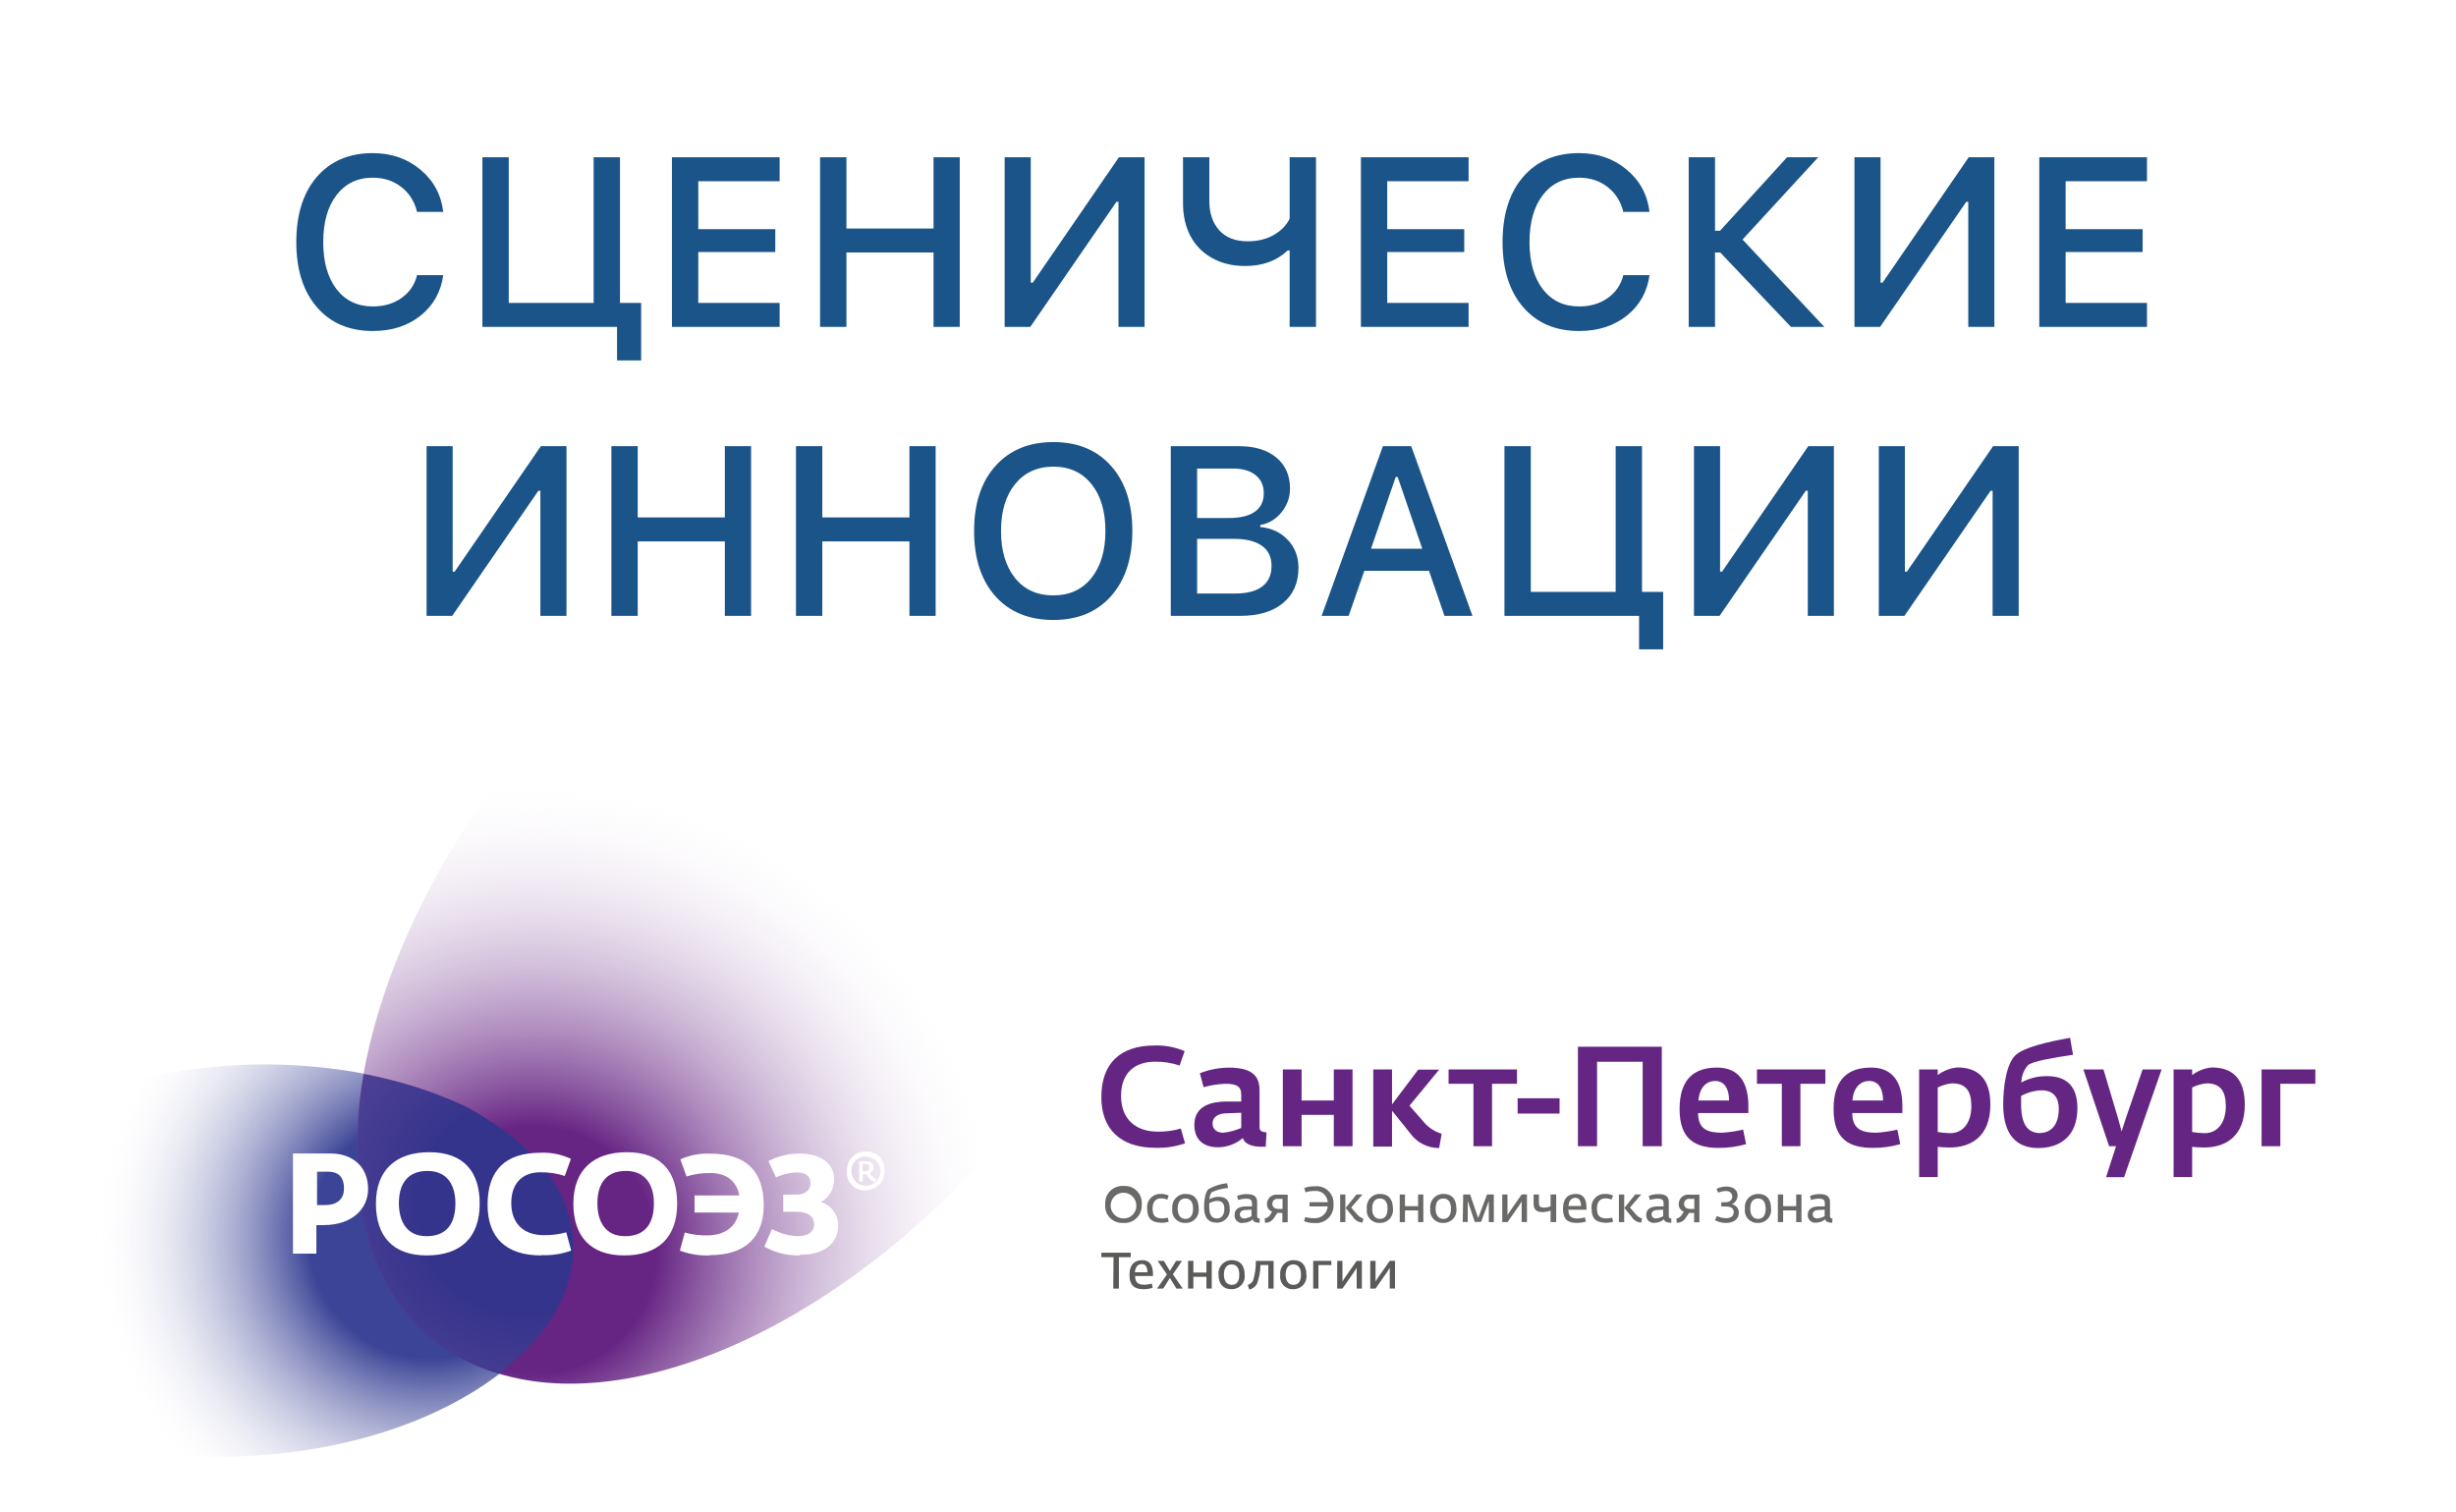 <svg width="255" height="157" viewBox="0 0 255 157" fill="none" xmlns="http://www.w3.org/2000/svg">
<rect x="0" y="0" width="255" height="157" fill="#808080" stroke="none"/>
<g clip-path="url(#clip0_2020_84)">
<rect width="255" height="157" fill="white"/>
<path d="M58.352 124.273C57.161 121.686 54.834 118.986 51.502 116.782C50.639 116.211 49.593 115.509 48.675 115.03C45.724 113.49 40.233 111.868 36.895 111.305C31.78 110.436 26.569 110.281 21.411 110.844C2.545 112.84 -11.052 123.43 -8.974 134.505C-6.896 145.58 10.071 152.921 28.954 150.918C38.026 149.972 45.875 147.046 51.358 143.006C57.256 138.66 60.407 133.051 59.322 127.309C59.124 126.261 58.798 125.241 58.352 124.273Z" fill="url(#paint0_radial_2020_84)"/>
<path d="M113.334 53.64C98.398 43.933 71.337 55.446 52.91 79.356C44.79 89.912 39.7 101.067 37.818 111.109C37.599 112.263 37.437 113.417 37.305 114.572C37.229 115.235 36.997 119.863 37.039 120.966C37.362 129.357 40.502 136.254 46.579 140.219C48.343 141.352 50.27 142.208 52.292 142.758C67.736 147.057 90.734 135.625 107.014 114.508C125.442 90.598 128.275 63.364 113.334 53.64Z" fill="url(#paint1_radial_2020_84)"/>
<path d="M58.352 124.297C56.93 121.244 54.346 118.677 51.501 116.806C50.638 116.239 49.844 115.712 48.876 115.17C48.046 114.704 46.623 114.136 46.623 114.136C43.779 112.928 40.791 112.07 37.754 111.503C37.57 112.547 37.431 113.574 37.31 114.596C37.21 115.437 37.003 119.884 37.044 120.985C37.362 129.376 40.507 136.272 46.578 140.237C48.205 141.278 49.971 142.083 51.824 142.626C57.417 138.327 60.371 132.873 59.327 127.293C59.124 126.258 58.796 125.253 58.352 124.297Z" fill="url(#paint2_radial_2020_84)"/>
<path fill-rule="evenodd" clip-rule="evenodd" d="M89.056 123.45C89.301 123.551 89.565 123.596 89.829 123.583C90.095 123.603 90.373 123.506 90.623 123.413C90.872 123.32 91.099 123.174 91.287 122.986C91.475 122.797 91.62 122.57 91.712 122.321C91.804 122.071 91.841 121.804 91.821 121.539C91.849 121.281 91.82 121.02 91.737 120.775C91.654 120.529 91.518 120.305 91.339 120.118C91.16 119.93 90.943 119.784 90.701 119.69C90.46 119.595 90.201 119.555 89.942 119.571C89.678 119.552 89.412 119.59 89.164 119.681C88.915 119.773 88.689 119.917 88.5 120.103C88.312 120.29 88.165 120.514 88.07 120.762C87.976 121.009 87.935 121.274 87.951 121.539C87.916 121.801 87.939 122.068 88.018 122.321C88.098 122.574 88.232 122.806 88.411 123.001C88.591 123.196 88.811 123.349 89.056 123.45ZM39.031 124.958C39.031 128.283 40.744 130.34 44.3 130.34C47.886 130.34 49.806 128.432 49.806 124.958C49.806 121.734 48.224 119.624 44.567 119.624C41.135 119.624 39.031 121.45 39.031 124.958ZM50.624 125.077C50.624 128.479 52.515 130.34 56.207 130.34V130.31C57.261 130.359 58.315 130.198 59.307 129.836L58.791 127.94C58.032 128.154 57.245 128.254 56.456 128.236C54.423 128.236 53.084 127.074 53.084 124.905C53.084 122.736 54.352 121.681 56.172 121.711C57.009 121.699 57.842 121.828 58.637 122.09L59.277 120.312C58.299 119.855 57.227 119.637 56.148 119.678C52.491 119.678 50.624 121.468 50.624 125.077ZM64.801 130.34C61.245 130.34 59.532 128.283 59.532 124.958C59.532 121.45 61.642 119.624 65.073 119.624C68.73 119.624 70.307 121.734 70.307 124.958C70.307 128.432 68.387 130.34 64.801 130.34ZM70.591 129.842C71.581 130.212 72.635 130.381 73.691 130.34L73.703 130.31C77.389 130.31 79.286 128.449 79.298 125.142C79.298 121.551 77.431 119.773 73.774 119.773C72.697 119.722 71.623 119.925 70.639 120.365L71.285 122.143C72.08 121.892 72.911 121.772 73.744 121.788C75.309 121.776 76.465 122.523 76.761 124.111H72.115V125.889H76.708C76.4 127.436 75.161 128.26 73.436 128.26C72.647 128.277 71.86 128.177 71.101 127.963L70.591 129.842ZM83.008 130.34C81.733 130.368 80.474 130.053 79.363 129.427L80.151 127.596C80.962 128.037 81.861 128.292 82.783 128.343C83.79 128.343 84.531 127.981 84.531 127.098C84.531 126.215 83.749 125.806 82.688 125.806H81.325V124.028H82.688C83.612 124.028 84.158 123.548 84.158 122.843C84.158 122.137 83.683 121.722 82.717 121.722C81.975 121.752 81.246 121.927 80.572 122.238L79.784 120.549C80.769 120.032 81.865 119.761 82.978 119.761C85.414 119.761 86.605 120.946 86.605 122.386C86.624 122.876 86.507 123.361 86.266 123.788C86.025 124.215 85.671 124.567 85.242 124.804C85.769 124.961 86.23 125.288 86.551 125.734C86.873 126.18 87.038 126.72 87.02 127.27C87.02 128.651 86.096 130.281 83.02 130.281L83.008 130.34ZM32.848 127.191H33.583H33.589C36.594 127.191 38.218 125.478 38.218 123.439C38.218 121.122 36.594 119.758 34.33 119.758H30.418V130.154H32.848V127.191ZM44.279 128.343C42.228 128.343 41.416 126.808 41.416 124.912C41.416 123.009 42.24 121.569 44.379 121.569C46.412 121.569 47.283 123.003 47.283 124.941C47.283 126.879 46.501 128.343 44.279 128.343ZM62.026 124.912C62.026 126.808 62.838 128.343 64.889 128.343C67.111 128.343 67.894 126.879 67.894 124.941C67.894 123.003 67.022 121.569 64.99 121.569C62.85 121.569 62.026 123.009 62.026 124.912ZM32.918 121.648H34.072C35.336 121.648 35.717 122.433 35.717 123.38C35.717 124.326 35.192 125.111 33.726 125.111H32.918V121.648ZM89.855 120.851H89.566V121.589H89.786C90.086 121.589 90.259 121.503 90.259 121.226C90.259 120.949 90.138 120.851 89.855 120.851ZM89.308 120.173C89.503 120.096 89.713 120.061 89.923 120.072V120.084C90.218 120.086 90.506 120.173 90.752 120.337C90.998 120.501 91.191 120.732 91.306 121.004C91.422 121.276 91.455 121.576 91.402 121.866C91.35 122.157 91.213 122.425 91.009 122.639C90.806 122.853 90.544 123.002 90.256 123.069C89.969 123.136 89.668 123.117 89.391 123.014C89.114 122.912 88.873 122.731 88.698 122.493C88.522 122.255 88.421 121.972 88.405 121.677C88.382 121.468 88.405 121.257 88.472 121.057C88.539 120.858 88.648 120.676 88.793 120.523C88.937 120.371 89.113 120.251 89.308 120.173ZM90.553 122.607C90.653 122.662 90.762 122.697 90.875 122.71L90.973 122.416C90.724 122.344 90.559 122.125 90.404 121.921C90.372 121.879 90.341 121.837 90.309 121.798C90.425 121.755 90.525 121.675 90.592 121.571C90.66 121.468 90.692 121.345 90.684 121.221C90.684 120.736 90.373 120.557 89.94 120.557H89.213V122.669H89.594V121.908H89.79H89.934C89.963 121.954 90.24 122.329 90.298 122.387C90.367 122.476 90.454 122.551 90.553 122.607Z" fill="white"/>
<path d="M114.753 125.035C114.734 124.778 114.772 124.519 114.863 124.278C114.954 124.036 115.096 123.817 115.28 123.636C115.464 123.454 115.685 123.315 115.929 123.228C116.172 123.141 116.431 123.107 116.688 123.13C116.941 123.114 117.194 123.154 117.431 123.246C117.667 123.337 117.88 123.479 118.056 123.661C118.232 123.844 118.367 124.062 118.451 124.301C118.534 124.54 118.565 124.795 118.541 125.047C118.561 125.307 118.524 125.568 118.432 125.812C118.341 126.056 118.197 126.277 118.011 126.46C117.825 126.643 117.601 126.782 117.356 126.87C117.11 126.957 116.848 126.989 116.589 126.964C116.336 126.978 116.084 126.936 115.849 126.842C115.614 126.749 115.402 126.605 115.227 126.422C115.053 126.239 114.92 126.02 114.838 125.781C114.757 125.541 114.728 125.287 114.753 125.035ZM117.974 125.035C117.949 124.78 117.851 124.537 117.691 124.336C117.532 124.135 117.317 123.984 117.074 123.902C116.83 123.819 116.569 123.809 116.32 123.873C116.071 123.936 115.845 124.07 115.671 124.258C115.496 124.446 115.379 124.681 115.335 124.934C115.29 125.187 115.32 125.447 115.42 125.684C115.52 125.92 115.686 126.123 115.899 126.267C116.111 126.411 116.361 126.491 116.618 126.497C116.807 126.507 116.997 126.475 117.172 126.404C117.348 126.333 117.506 126.224 117.636 126.086C117.765 125.947 117.862 125.781 117.921 125.601C117.979 125.421 117.997 125.23 117.974 125.041V125.035Z" fill="#696967"/>
<path d="M119.108 125.456C119.088 125.261 119.109 125.065 119.172 124.879C119.235 124.693 119.337 124.524 119.471 124.381C119.605 124.238 119.769 124.126 119.95 124.053C120.132 123.979 120.327 123.945 120.523 123.954C120.807 123.945 121.09 124.005 121.347 124.129L121.189 124.55C120.98 124.455 120.752 124.409 120.523 124.416C120.037 124.416 119.669 124.749 119.669 125.45C119.669 126.152 119.885 126.497 120.675 126.497C120.871 126.49 121.067 126.465 121.259 126.421L121.341 126.853C121.114 126.917 120.881 126.95 120.645 126.953C119.558 126.935 119.108 126.514 119.108 125.456Z" fill="#696967"/>
<path d="M121.72 125.497C121.694 125.301 121.711 125.101 121.769 124.912C121.828 124.722 121.927 124.548 122.06 124.401C122.193 124.254 122.357 124.138 122.539 124.061C122.722 123.983 122.919 123.947 123.117 123.954C124.023 123.954 124.456 124.538 124.456 125.468C124.481 125.66 124.464 125.855 124.405 126.039C124.347 126.224 124.249 126.393 124.118 126.536C123.987 126.679 123.826 126.791 123.647 126.865C123.469 126.939 123.276 126.973 123.082 126.964C122.891 126.978 122.699 126.948 122.52 126.877C122.342 126.807 122.181 126.697 122.051 126.556C121.92 126.416 121.822 126.247 121.765 126.064C121.708 125.881 121.693 125.687 121.72 125.497V125.497ZM123.871 125.497C123.871 124.983 123.719 124.427 123.076 124.427C122.433 124.427 122.276 124.977 122.276 125.497C122.276 126.017 122.474 126.549 123.088 126.549C123.702 126.549 123.871 126.012 123.871 125.468V125.497Z" fill="#696967"/>
<path d="M125.012 125.298C125.012 124.714 125.123 123.784 125.456 123.469C126.056 123.122 126.724 122.909 127.414 122.843L127.502 123.34C126.92 123.385 126.35 123.531 125.818 123.773C125.664 123.988 125.578 124.245 125.573 124.509C125.869 124.341 126.203 124.253 126.543 124.252C127.233 124.252 127.677 124.591 127.677 125.468C127.7 125.66 127.68 125.854 127.619 126.037C127.559 126.22 127.458 126.388 127.326 126.528C127.193 126.668 127.031 126.777 126.851 126.847C126.672 126.918 126.479 126.948 126.286 126.935C125.497 126.935 125.012 126.456 125.012 125.298ZM127.122 125.485C127.122 125.03 126.923 124.679 126.409 124.679C126.106 124.687 125.811 124.772 125.55 124.924C125.55 125.018 125.55 125.152 125.55 125.252C125.55 126.105 125.807 126.508 126.333 126.508C126.952 126.508 127.122 125.982 127.122 125.485V125.485Z" fill="#696967"/>
<path d="M128.187 126.117C128.187 125.41 128.824 125.258 129.356 125.252H129.987V124.93C129.987 124.533 129.777 124.445 129.315 124.445C129.057 124.458 128.801 124.503 128.555 124.58L128.444 124.165C128.757 124.037 129.093 123.971 129.432 123.972C130.145 123.972 130.525 124.194 130.525 124.784V126.287C130.525 126.468 130.648 126.503 130.788 126.514V126.941H130.671C130.402 126.941 130.086 126.848 130.086 126.59C129.822 126.817 129.487 126.945 129.139 126.953C129.018 126.984 128.891 126.986 128.77 126.957C128.648 126.928 128.535 126.87 128.441 126.787C128.347 126.705 128.275 126.601 128.231 126.484C128.186 126.367 128.171 126.241 128.187 126.117V126.117ZM129.94 126.257V125.591L129.356 125.62C128.958 125.62 128.73 125.807 128.73 126.07C128.73 126.333 128.923 126.509 129.198 126.509C129.465 126.475 129.723 126.39 129.958 126.257H129.94Z" fill="#696967"/>
<path d="M131.301 126.514C131.422 126.493 131.538 126.445 131.639 126.375C131.74 126.304 131.824 126.212 131.885 126.105C131.885 126.105 132.061 125.824 132.078 125.795C131.916 125.737 131.777 125.628 131.682 125.485C131.586 125.342 131.539 125.172 131.546 125C131.546 124.863 131.575 124.727 131.631 124.601C131.688 124.475 131.77 124.363 131.872 124.271C131.975 124.18 132.096 124.111 132.227 124.069C132.358 124.028 132.497 124.014 132.634 124.03H133.697V126.9H133.148V125.93H132.622L132.289 126.426C132.193 126.589 132.056 126.723 131.892 126.815C131.728 126.908 131.542 126.955 131.353 126.953L131.301 126.514ZM133.165 125.515V124.468H132.692C132.617 124.456 132.54 124.46 132.467 124.482C132.394 124.503 132.327 124.541 132.271 124.592C132.214 124.643 132.17 124.707 132.142 124.777C132.114 124.848 132.102 124.924 132.107 125C132.107 125.363 132.411 125.515 132.756 125.515H133.165Z" fill="#696967"/>
<path d="M135.395 126.789L135.523 126.356C135.807 126.436 136.1 126.475 136.394 126.473C136.57 126.492 136.749 126.475 136.918 126.423C137.088 126.371 137.245 126.285 137.381 126.171C137.517 126.057 137.628 125.917 137.709 125.759C137.789 125.601 137.837 125.429 137.85 125.252H135.962V124.813H137.855C137.847 124.646 137.804 124.483 137.731 124.332C137.657 124.182 137.554 124.048 137.427 123.939C137.3 123.83 137.153 123.747 136.993 123.697C136.834 123.646 136.666 123.628 136.499 123.644C136.179 123.637 135.861 123.687 135.558 123.79L135.406 123.352C135.754 123.21 136.13 123.146 136.505 123.165C136.763 123.135 137.025 123.163 137.271 123.247C137.517 123.331 137.741 123.469 137.928 123.65C138.114 123.831 138.258 124.052 138.348 124.295C138.439 124.539 138.474 124.8 138.452 125.059C138.471 125.319 138.433 125.581 138.34 125.826C138.248 126.07 138.103 126.291 137.916 126.474C137.728 126.657 137.504 126.796 137.257 126.883C137.01 126.97 136.748 127.001 136.488 126.976C136.115 126.986 135.743 126.923 135.395 126.789V126.789Z" fill="#696967"/>
<path d="M139.146 124.012H139.689V126.882H139.146V124.012ZM140.513 126.391L139.713 125.409L140.835 124.012H141.46L140.291 125.368L140.841 126C141.021 126.241 141.269 126.422 141.554 126.52L141.46 126.929C141.273 126.921 141.09 126.87 140.926 126.78C140.762 126.69 140.62 126.563 140.513 126.409V126.391Z" fill="#696967"/>
<path d="M141.916 125.497C141.89 125.303 141.906 125.106 141.963 124.919C142.02 124.732 142.117 124.559 142.247 124.412C142.377 124.266 142.537 124.149 142.716 124.07C142.895 123.991 143.089 123.951 143.284 123.954C144.19 123.954 144.623 124.539 144.623 125.468C144.648 125.66 144.63 125.855 144.572 126.039C144.513 126.224 144.415 126.393 144.284 126.536C144.154 126.679 143.993 126.791 143.814 126.865C143.635 126.939 143.442 126.973 143.249 126.964C143.06 126.973 142.871 126.94 142.696 126.868C142.521 126.795 142.365 126.685 142.237 126.544C142.11 126.404 142.015 126.238 141.96 126.057C141.904 125.876 141.889 125.685 141.916 125.497V125.497ZM144.067 125.497C144.067 124.983 143.916 124.427 143.273 124.427C142.63 124.427 142.472 124.977 142.472 125.497C142.472 126.017 142.665 126.549 143.284 126.549C143.904 126.549 144.067 126.012 144.067 125.468V125.497Z" fill="#696967"/>
<path d="M145.331 124.012H145.875V125.228H147.237V124.012H147.78V126.882H147.237V125.667H145.875V126.882H145.331V124.012Z" fill="#696967"/>
<path d="M148.499 125.497C148.473 125.303 148.489 125.105 148.547 124.917C148.604 124.73 148.701 124.557 148.832 124.41C148.962 124.264 149.123 124.147 149.303 124.068C149.482 123.99 149.677 123.951 149.873 123.954C150.779 123.954 151.212 124.539 151.212 125.468C151.237 125.66 151.219 125.855 151.161 126.04C151.102 126.224 151.004 126.394 150.873 126.536C150.742 126.679 150.582 126.791 150.403 126.865C150.224 126.939 150.031 126.973 149.838 126.965C149.648 126.974 149.459 126.942 149.283 126.87C149.108 126.797 148.95 126.687 148.822 126.547C148.694 126.407 148.599 126.24 148.543 126.058C148.487 125.877 148.472 125.685 148.499 125.497V125.497ZM150.651 125.497C150.651 124.983 150.499 124.428 149.856 124.428C149.213 124.428 149.055 124.977 149.055 125.497C149.055 126.018 149.253 126.549 149.867 126.549C150.481 126.549 150.651 126.012 150.651 125.468V125.497Z" fill="#696967"/>
<path d="M151.919 124.012H152.638L153.474 126.462L154.397 124.012H155.099V126.882H154.579V125.275V124.69L153.778 126.859H153.117L152.392 124.679V125.263V126.871H151.872L151.919 124.012Z" fill="#696967"/>
<path d="M155.975 124.012H156.518V125.766V126.146L156.77 125.76L157.991 124.007H158.541V126.877H157.991V125.123V124.731L157.746 125.129L156.518 126.882H155.975V124.012Z" fill="#696967"/>
<path d="M160.992 125.69C160.727 125.786 160.449 125.837 160.168 125.842C159.449 125.842 159.232 125.52 159.232 124.93V124.012H159.782V124.866C159.782 125.193 159.881 125.38 160.331 125.38C160.559 125.377 160.783 125.329 160.992 125.24V124.012H161.576V126.882H160.992V125.69Z" fill="#696967"/>
<path d="M162.282 125.515C162.282 124.346 162.867 123.954 163.627 123.954C164.387 123.954 164.726 124.468 164.726 125.404V125.597H162.838C162.838 126.38 163.264 126.509 163.825 126.509C164.076 126.491 164.324 126.452 164.568 126.392L164.656 126.83C164.344 126.922 164.021 126.967 163.697 126.965C162.82 126.965 162.282 126.631 162.282 125.515ZM164.153 125.211C164.153 124.702 163.966 124.357 163.568 124.357C163.171 124.357 162.89 124.65 162.849 125.211H164.153Z" fill="#696967"/>
<path d="M165.247 125.456C165.226 125.261 165.247 125.064 165.309 124.878C165.372 124.692 165.474 124.522 165.608 124.379C165.743 124.236 165.906 124.124 166.088 124.051C166.27 123.977 166.466 123.944 166.662 123.954C166.945 123.945 167.226 124.006 167.48 124.129L167.322 124.55C167.116 124.455 166.89 124.409 166.662 124.416C166.171 124.416 165.808 124.749 165.808 125.45C165.808 126.152 166.025 126.497 166.814 126.497C167.011 126.49 167.206 126.465 167.398 126.421L167.48 126.853C167.254 126.917 167.02 126.95 166.785 126.953C165.692 126.935 165.247 126.514 165.247 125.456Z" fill="#696967"/>
<path d="M168.087 124.012H168.636V126.882H168.087V124.012ZM169.455 126.391L168.654 125.409L169.776 124.012H170.402L169.233 125.368L169.782 126C169.964 126.239 170.212 126.42 170.495 126.52L170.408 126.929C170.219 126.922 170.035 126.872 169.87 126.781C169.705 126.691 169.562 126.564 169.455 126.409V126.391Z" fill="#696967"/>
<path d="M170.928 126.117C170.928 125.41 171.571 125.258 172.097 125.252H172.729V124.93C172.729 124.533 172.518 124.445 172.056 124.445C171.798 124.458 171.543 124.503 171.296 124.58L171.185 124.165C171.501 124.036 171.838 123.971 172.179 123.972C172.886 123.972 173.266 124.194 173.266 124.784V126.287C173.266 126.468 173.395 126.503 173.529 126.514V126.941H173.389C173.12 126.941 172.805 126.848 172.77 126.59C172.505 126.817 172.171 126.945 171.823 126.953C171.706 126.974 171.586 126.967 171.472 126.933C171.358 126.899 171.253 126.839 171.167 126.758C171.08 126.677 171.013 126.577 170.972 126.466C170.93 126.354 170.916 126.235 170.928 126.117V126.117ZM172.682 126.257V125.591L172.097 125.62C171.7 125.62 171.478 125.807 171.478 126.07C171.478 126.333 171.665 126.509 171.939 126.509C172.207 126.475 172.465 126.39 172.699 126.257H172.682Z" fill="#696967"/>
<path d="M174.049 126.514C174.17 126.492 174.285 126.444 174.386 126.374C174.487 126.303 174.571 126.211 174.633 126.105C174.633 126.105 174.809 125.824 174.826 125.795C174.664 125.738 174.524 125.629 174.429 125.486C174.333 125.343 174.286 125.172 174.294 125C174.294 124.863 174.323 124.727 174.38 124.601C174.436 124.475 174.518 124.363 174.621 124.271C174.723 124.18 174.844 124.111 174.975 124.069C175.106 124.028 175.245 124.014 175.382 124.03H176.445V126.9H175.896V125.93H175.37L175.031 126.426C174.937 126.589 174.801 126.723 174.637 126.815C174.474 126.908 174.289 126.955 174.101 126.953L174.049 126.514ZM175.914 125.515V124.468H175.44C175.365 124.456 175.288 124.46 175.215 124.482C175.142 124.503 175.075 124.541 175.019 124.592C174.962 124.643 174.918 124.707 174.89 124.777C174.862 124.848 174.85 124.924 174.856 125C174.856 125.363 175.154 125.515 175.504 125.515H175.914Z" fill="#696967"/>
<path d="M178.066 126.69L178.259 126.245C178.548 126.39 178.866 126.468 179.189 126.473C179.639 126.473 180.007 126.304 180.007 125.842C180.007 125.38 179.627 125.258 179.136 125.258H178.715V124.819H179.136C179.575 124.819 179.855 124.591 179.855 124.235C179.855 123.878 179.61 123.65 179.189 123.65C178.917 123.66 178.65 123.719 178.4 123.825L178.218 123.434C178.535 123.272 178.886 123.188 179.241 123.188C180.019 123.188 180.41 123.597 180.41 124.118C180.41 124.309 180.354 124.496 180.251 124.656C180.147 124.817 180 124.944 179.826 125.024V125.024C180.026 125.064 180.206 125.172 180.336 125.33C180.466 125.487 180.538 125.685 180.539 125.889C180.539 126.392 180.212 126.97 179.177 126.97C178.79 126.962 178.411 126.866 178.066 126.69Z" fill="#696967"/>
<path d="M181.17 125.497C181.144 125.303 181.16 125.105 181.218 124.917C181.275 124.73 181.372 124.557 181.503 124.41C181.633 124.264 181.794 124.147 181.974 124.068C182.153 123.99 182.348 123.951 182.544 123.954C183.45 123.954 183.883 124.539 183.883 125.468C183.908 125.66 183.89 125.855 183.832 126.04C183.773 126.224 183.675 126.394 183.544 126.536C183.413 126.679 183.253 126.791 183.074 126.865C182.895 126.939 182.702 126.973 182.509 126.965C182.319 126.974 182.13 126.942 181.954 126.87C181.779 126.797 181.621 126.687 181.493 126.547C181.365 126.407 181.27 126.24 181.214 126.058C181.158 125.877 181.143 125.685 181.17 125.497V125.497ZM183.321 125.497C183.321 124.983 183.169 124.428 182.526 124.428C181.883 124.428 181.726 124.977 181.726 125.497C181.726 126.018 181.924 126.549 182.538 126.549C183.152 126.549 183.327 126.012 183.327 125.468L183.321 125.497Z" fill="#696967"/>
<path d="M184.59 124.012H185.139V125.228H186.495V124.012H187.045V126.882H186.495V125.667H185.139V126.882H184.59V124.012Z" fill="#696967"/>
<path d="M187.694 126.117C187.694 125.41 188.331 125.258 188.834 125.252H189.465V124.93C189.465 124.533 189.255 124.445 188.793 124.445C188.535 124.458 188.28 124.503 188.033 124.58L187.922 124.165C188.236 124.037 188.571 123.971 188.91 123.972C189.623 123.972 190.003 124.194 190.003 124.784V126.287C190.003 126.468 190.126 126.503 190.266 126.514L190.237 126.941H190.12C189.857 126.941 189.535 126.848 189.506 126.59C189.247 126.804 188.924 126.926 188.588 126.935C188.473 126.955 188.355 126.949 188.242 126.916C188.13 126.883 188.027 126.825 187.94 126.746C187.854 126.667 187.787 126.569 187.744 126.46C187.701 126.351 187.684 126.234 187.694 126.117ZM189.448 126.257V125.591L188.834 125.62C188.436 125.62 188.208 125.807 188.208 126.07C188.208 126.333 188.401 126.509 188.676 126.509C188.953 126.479 189.222 126.393 189.465 126.257H189.448Z" fill="#696967"/>
<path d="M114.349 113.906C114.349 110.445 116.266 108.545 119.873 108.545C120.945 108.509 122.013 108.709 123 109.13L122.474 110.62C121.644 110.347 120.775 110.215 119.902 110.229C117.926 110.229 116.395 111.293 116.395 113.777C116.395 116.261 118.002 117.489 120.194 117.489C121.008 117.503 121.82 117.394 122.602 117.167L123.041 118.699C122.042 119.047 120.988 119.205 119.931 119.167C116.283 119.149 114.349 117.179 114.349 113.906Z" fill="#642682"/>
<path d="M124.005 116.782C124.005 114.782 125.817 114.373 127.296 114.361H128.874V113.66C128.874 112.742 128.348 112.52 127.191 112.52C126.439 112.552 125.694 112.669 124.969 112.871L124.578 111.427C125.522 111.055 126.526 110.857 127.541 110.842C129.751 110.842 130.774 111.503 130.774 113.181V117.068C130.774 117.448 131.095 117.536 131.499 117.565L131.417 119.055H130.99C130.143 119.055 129.237 118.851 129.05 118.149C128.352 118.739 127.478 119.079 126.565 119.114C124.94 119.137 124.005 118.319 124.005 116.782ZM128.874 117.103V115.531L127.395 115.583C126.478 115.583 125.893 115.981 125.893 116.635C125.893 117.29 126.39 117.6 127.004 117.6C127.649 117.531 128.28 117.364 128.874 117.103V117.103Z" fill="#642682"/>
<path d="M133.194 111.03H135.141V114.256H138.485V111.03H140.431V119.003H138.485V115.747H135.141V119.003H133.194V111.03Z" fill="#642682"/>
<path d="M142.583 111.03H144.53V114.66L147.248 111.053H149.422L146.342 114.794L147.686 116.326C148.191 116.985 148.89 117.47 149.685 117.711L149.422 119.19C148.834 119.196 148.252 119.059 147.728 118.791C147.204 118.523 146.752 118.133 146.412 117.652L144.53 115.314V119.038H142.583V111.03Z" fill="#642682"/>
<path d="M152.986 112.52H150.402V111.03H157.505V112.52H154.915V119.003H152.986V112.52Z" fill="#642682"/>
<path d="M157.57 114.023H161.925V115.612H157.57V114.023Z" fill="#642682"/>
<path d="M163.831 108.674H172.541V119.003H170.553V110.235H165.819V119.003H163.831V108.674Z" fill="#642682"/>
<path d="M174.387 115.145C174.387 111.889 176.035 110.837 178.286 110.837C180.536 110.837 181.53 112.357 181.53 114.853V115.56H176.31C176.31 117.314 177.403 117.6 178.823 117.6C179.552 117.551 180.275 117.444 180.986 117.278L181.29 118.787C180.374 119.048 179.426 119.18 178.473 119.178C175.977 119.178 174.387 118.272 174.387 115.145ZM179.525 114.256C179.525 113.058 179.057 112.228 178.093 112.228C177.128 112.228 176.456 112.941 176.339 114.256H179.525Z" fill="#642682"/>
<path d="M185.003 112.52H182.419V111.03H189.521V112.52H186.932V119.003H185.003V112.52Z" fill="#642682"/>
<path d="M190.376 115.145C190.376 111.889 192.024 110.837 194.275 110.837C196.525 110.837 197.519 112.357 197.519 114.853V115.56H192.317C192.317 117.314 193.41 117.6 194.83 117.6C195.559 117.551 196.282 117.444 196.993 117.278L197.297 118.787C196.381 119.048 195.432 119.18 194.48 119.178C191.966 119.178 190.376 118.272 190.376 115.145ZM195.514 114.256C195.514 113.058 195.047 112.228 194.082 112.228C193.118 112.228 192.445 112.941 192.328 114.256H195.514Z" fill="#642682"/>
<path d="M199.26 111.029H201.189V111.614C201.782 111.162 202.492 110.888 203.235 110.825C205.38 110.825 206.654 111.994 206.654 114.683C206.654 118.015 204.62 119.137 202.416 119.137C201.931 119.137 201.528 119.096 201.189 119.067V122.206H199.26V111.029ZM204.679 114.852C204.679 113.338 204.17 112.473 202.679 112.473C202.161 112.526 201.656 112.671 201.189 112.9V117.53C201.614 117.598 202.044 117.637 202.475 117.647C203.907 117.647 204.679 116.448 204.679 114.852V114.852Z" fill="#642682"/>
<path d="M207.987 114.66C207.987 112.906 208.297 110.381 209.32 109.504C210.168 108.756 212.43 108.189 214.932 107.75L215.236 109.504C213.014 109.855 211.103 110.164 210.559 110.585C210.123 111.084 209.88 111.723 209.875 112.386C210.689 111.938 211.606 111.71 212.535 111.725C214.505 111.725 215.692 112.707 215.692 115.057C215.692 117.921 213.938 119.19 211.629 119.19C209.32 119.19 207.987 117.775 207.987 114.66ZM213.763 115.127C213.763 114.017 213.266 113.198 211.962 113.198C211.221 113.226 210.496 113.426 209.846 113.783C209.846 114.017 209.846 114.426 209.846 114.642C209.846 116.7 210.518 117.635 211.804 117.635C213.324 117.582 213.763 116.302 213.763 115.104V115.127Z" fill="#642682"/>
<path d="M219.702 119.003H218.983L216.312 111.03H218.398L219.918 116.127L220.281 117.471L220.707 116.139L222.461 111.03H224.437L220.538 122.218H218.667L219.702 119.003Z" fill="#642682"/>
<path d="M225.677 111.029H227.606V111.614C228.199 111.162 228.909 110.888 229.652 110.825C231.803 110.825 233.071 111.994 233.071 114.683C233.071 118.015 231.043 119.137 228.833 119.137C228.354 119.137 227.945 119.096 227.606 119.067V122.206H225.677V111.029ZM231.101 114.852C231.101 113.338 230.587 112.473 229.096 112.473C228.578 112.527 228.074 112.671 227.606 112.9V117.53C228.031 117.598 228.461 117.637 228.892 117.647C230.324 117.647 231.101 116.448 231.101 114.852V114.852Z" fill="#642682"/>
<path d="M234.814 111.03H240.397V112.52H236.761V119.003H234.814V111.03Z" fill="#642682"/>
<path d="M115.611 130.524H114.349V130.057H117.4V130.524H116.172V133.78H115.588L115.611 130.524Z" fill="#5A5A58"/>
<path d="M117.271 132.389C117.271 131.22 117.856 130.834 118.61 130.834C119.364 130.834 119.709 131.349 119.709 132.278V132.477H117.856C117.856 133.26 118.289 133.383 118.85 133.383C119.1 133.369 119.349 133.329 119.592 133.266L119.68 133.704C119.369 133.799 119.046 133.846 118.721 133.845C117.856 133.845 117.271 133.506 117.271 132.389ZM119.136 132.091C119.136 131.577 118.955 131.232 118.552 131.232C118.148 131.232 117.874 131.524 117.833 132.091H119.136Z" fill="#5A5A58"/>
<path d="M121.159 132.313L120.194 130.904H120.837L121.469 131.951L122.106 130.904H122.725L121.778 132.301L122.801 133.78H122.141L121.469 132.676L120.779 133.78H120.136L121.159 132.313Z" fill="#5A5A58"/>
<path d="M123.356 130.904H123.906V132.12H125.262V130.904H125.812V133.78H125.262V132.559H123.906V133.78H123.356V130.904Z" fill="#5A5A58"/>
<path d="M126.52 132.372C126.495 132.178 126.512 131.98 126.57 131.794C126.627 131.607 126.725 131.434 126.855 131.289C126.986 131.143 127.146 131.027 127.325 130.948C127.504 130.87 127.698 130.831 127.894 130.834C128.8 130.834 129.227 131.419 129.227 132.342C129.251 132.535 129.234 132.73 129.176 132.915C129.117 133.099 129.019 133.269 128.888 133.412C128.758 133.555 128.597 133.668 128.418 133.743C128.24 133.817 128.047 133.852 127.853 133.845C127.011 133.845 126.52 133.301 126.52 132.372ZM128.671 132.342C128.671 131.834 128.519 131.273 127.876 131.273C127.233 131.273 127.075 131.857 127.075 132.348C127.075 132.839 127.268 133.395 127.888 133.395C128.508 133.395 128.671 132.892 128.671 132.342Z" fill="#5A5A58"/>
<path d="M129.547 133.406C129.772 133.335 129.965 133.186 130.091 132.985C130.305 132.313 130.405 131.61 130.389 130.904H132.236V133.78H131.686V131.337H130.868C130.865 132.009 130.74 132.674 130.5 133.301C130.414 133.447 130.301 133.574 130.165 133.674C130.029 133.774 129.875 133.846 129.711 133.886L129.547 133.406Z" fill="#5A5A58"/>
<path d="M132.926 132.372C132.901 132.178 132.918 131.98 132.976 131.794C133.033 131.607 133.131 131.434 133.261 131.289C133.391 131.143 133.552 131.027 133.731 130.948C133.91 130.87 134.104 130.831 134.3 130.834C135.206 130.834 135.638 131.419 135.638 132.342C135.663 132.535 135.646 132.73 135.587 132.915C135.529 133.099 135.431 133.269 135.3 133.412C135.169 133.555 135.009 133.668 134.83 133.743C134.651 133.817 134.458 133.852 134.265 133.845C134.074 133.855 133.884 133.822 133.708 133.749C133.532 133.677 133.374 133.566 133.246 133.425C133.118 133.284 133.023 133.117 132.968 132.934C132.912 132.752 132.898 132.56 132.926 132.372V132.372ZM135.077 132.342C135.077 131.834 134.925 131.273 134.282 131.273C133.639 131.273 133.481 131.857 133.481 132.348C133.481 132.839 133.68 133.395 134.294 133.395C134.908 133.395 135.077 132.892 135.077 132.342V132.342Z" fill="#5A5A58"/>
<path d="M136.346 130.904H138.234V131.343H136.889V133.78H136.346V130.904Z" fill="#5A5A58"/>
<path d="M138.841 130.904H139.384V133.05L139.63 132.658L140.858 130.904H141.401V133.78H140.858V132.027V131.629L140.606 132.033L139.379 133.786H138.835L138.841 130.904Z" fill="#5A5A58"/>
<path d="M142.271 130.904H142.821V132.658V133.044L143.066 132.652L144.294 130.899H144.844V133.775H144.294V132.021V131.623L144.043 132.027L142.821 133.78H142.271V130.904Z" fill="#5A5A58"/>
<path d="M38.711 34.366C36.261 34.366 34.325 33.54 32.9 31.888C31.476 30.236 30.764 27.986 30.764 25.138C30.764 22.281 31.472 20.027 32.888 18.375C34.312 16.723 36.249 15.897 38.699 15.897C40.636 15.897 42.283 16.467 43.643 17.606C45.01 18.737 45.803 20.202 46.023 22.001H43.301C43.04 20.918 42.495 20.056 41.665 19.413C40.843 18.77 39.854 18.448 38.699 18.448C37.12 18.448 35.867 19.051 34.939 20.255C34.019 21.451 33.56 23.079 33.56 25.138C33.56 27.189 34.019 28.816 34.939 30.021C35.867 31.217 37.124 31.815 38.711 31.815C39.875 31.815 40.867 31.522 41.69 30.936C42.52 30.35 43.057 29.561 43.301 28.568H46.023C45.779 30.309 44.989 31.713 43.655 32.779C42.32 33.837 40.672 34.366 38.711 34.366ZM66.567 37.418H64.065V33.939H50.088V16.324H52.822V31.449H61.636V16.324H64.37V31.449H66.567V37.418ZM80.947 31.449V33.939H69.766V16.324H80.947V18.815H72.5V23.795H80.496V26.163H72.5V31.449H80.947ZM99.648 33.939H96.926V26.212H87.881V33.939H85.147V16.324H87.881V23.722H96.926V16.324H99.648V33.939ZM116.128 33.939V20.951H115.92L106.973 33.939H104.312V16.324H107.021V29.349H107.229L116.177 16.324H118.838V33.939H116.128ZM136.636 33.939H133.901V26.005H133.694C132.563 27.079 131.094 27.616 129.287 27.616C127.952 27.616 126.789 27.331 125.796 26.761C124.811 26.192 124.071 25.423 123.574 24.454C123.078 23.478 122.83 22.367 122.83 21.122V16.324H125.564V20.878C125.564 22.131 125.906 23.14 126.589 23.905C127.281 24.67 128.266 25.052 129.543 25.052C130.585 25.052 131.488 24.833 132.253 24.393C133.018 23.954 133.568 23.392 133.901 22.709V16.324H136.636V33.939ZM152.48 31.449V33.939H141.299V16.324H152.48V18.815H144.033V23.795H152.029V26.163H144.033V31.449H152.48ZM163.955 34.366C161.506 34.366 159.569 33.54 158.145 31.888C156.72 30.236 156.008 27.986 156.008 25.138C156.008 22.281 156.716 20.027 158.132 18.375C159.556 16.723 161.493 15.897 163.943 15.897C165.88 15.897 167.528 16.467 168.887 17.606C170.254 18.737 171.047 20.202 171.267 22.001H168.545C168.285 20.918 167.739 20.056 166.909 19.413C166.087 18.77 165.098 18.448 163.943 18.448C162.364 18.448 161.111 19.051 160.183 20.255C159.264 21.451 158.804 23.079 158.804 25.138C158.804 27.189 159.264 28.816 160.183 30.021C161.111 31.217 162.368 31.815 163.955 31.815C165.119 31.815 166.112 31.522 166.934 30.936C167.764 30.35 168.301 29.561 168.545 28.568H171.267C171.023 30.309 170.234 31.713 168.899 32.779C167.564 33.837 165.916 34.366 163.955 34.366ZM178.066 23.954H178.591L185.549 16.324H188.784L180.923 24.869L189.419 33.939H185.952L178.604 26.212H178.066V33.939H175.332V16.324H178.066V23.954ZM204.36 33.939V20.951H204.153L195.205 33.939H192.544V16.324H195.254V29.349H195.461L204.409 16.324H207.07V33.939H204.36ZM222.915 31.449V33.939H211.733V16.324H222.915V18.815H214.468V23.795H222.463V26.163H214.468V31.449H222.915ZM56.106 63.939V50.951H55.898L46.951 63.939H44.29V46.324H46.999V59.349H47.207L56.155 46.324H58.816V63.939H56.106ZM77.981 63.939H75.259V56.212H66.213V63.939H63.479V46.324H66.213V53.722H75.259V46.324H77.981V63.939ZM97.146 63.939H94.424V56.212H85.378V63.939H82.644V46.324H85.378V53.722H94.424V46.324H97.146V63.939ZM109.365 45.897C111.904 45.897 113.906 46.727 115.371 48.387C116.836 50.039 117.568 52.285 117.568 55.126C117.568 57.966 116.836 60.216 115.371 61.876C113.906 63.536 111.904 64.366 109.365 64.366C106.818 64.366 104.808 63.54 103.335 61.888C101.87 60.228 101.138 57.974 101.138 55.126C101.138 52.285 101.874 50.039 103.347 48.387C104.828 46.727 106.834 45.897 109.365 45.897ZM109.365 48.448C107.705 48.448 106.383 49.051 105.398 50.255C104.421 51.459 103.933 53.083 103.933 55.126C103.933 57.168 104.417 58.796 105.386 60.008C106.354 61.213 107.681 61.815 109.365 61.815C111.034 61.815 112.352 61.213 113.32 60.008C114.289 58.796 114.773 57.168 114.773 55.126C114.773 53.075 114.289 51.451 113.32 50.255C112.352 49.051 111.034 48.448 109.365 48.448ZM128.799 63.939H121.56V46.324H128.64C130.292 46.324 131.586 46.719 132.522 47.508C133.466 48.29 133.938 49.36 133.938 50.719C133.938 51.639 133.641 52.465 133.047 53.197C132.453 53.921 131.72 54.357 130.85 54.503V54.711C132.038 54.833 132.994 55.284 133.718 56.066C134.451 56.839 134.817 57.799 134.817 58.946C134.817 60.501 134.284 61.721 133.218 62.608C132.152 63.496 130.679 63.939 128.799 63.939ZM124.294 48.644V53.783H127.542C128.746 53.783 129.657 53.567 130.276 53.136C130.903 52.696 131.216 52.058 131.216 51.219C131.216 50.406 130.931 49.775 130.361 49.327C129.8 48.871 129.014 48.644 128.005 48.644H124.294ZM124.294 61.62H128.25C129.478 61.62 130.414 61.376 131.057 60.887C131.7 60.399 132.021 59.687 132.021 58.751C132.021 57.831 131.688 57.136 131.021 56.664C130.353 56.184 129.377 55.944 128.091 55.944H124.294V61.62ZM149.978 63.939L148.367 59.264H141.653L140.029 63.939H137.222L143.582 46.324H146.523L152.883 63.939H149.978ZM144.912 49.523L142.349 56.969H147.671L145.12 49.523H144.912ZM172.683 67.418H170.181V63.939H156.204V46.324H158.938V61.449H167.751V46.324H170.486V61.449H172.683V67.418ZM187.698 63.939V50.951H187.49L178.542 63.939H175.881V46.324H178.591V59.349H178.799L187.747 46.324H190.408V63.939H187.698ZM206.887 63.939V50.951H206.68L197.732 63.939H195.071V46.324H197.781V59.349H197.988L206.936 46.324H209.597V63.939H206.887Z" fill="#1A5489"/>
</g>
<defs>
<radialGradient id="paint0_radial_2020_84" cx="0" cy="0" r="1" gradientUnits="userSpaceOnUse" gradientTransform="translate(44.611 128.451) scale(50.122 50.122)">
<stop offset="0.25" stop-color="#3B4496"/>
<stop offset="0.7" stop-color="white" stop-opacity="0"/>
</radialGradient>
<radialGradient id="paint1_radial_2020_84" cx="0" cy="0" r="1" gradientUnits="userSpaceOnUse" gradientTransform="translate(55.373 129.816) rotate(-15.958) scale(83.515 83.515)">
<stop offset="0.153" stop-color="#662483"/>
<stop offset="0.59" stop-color="white" stop-opacity="0"/>
</radialGradient>
<radialGradient id="paint2_radial_2020_84" cx="0" cy="0" r="1" gradientUnits="userSpaceOnUse" gradientTransform="translate(54.652 125.203) scale(33.288 33.288)">
<stop offset="0.34" stop-color="#35348C"/>
<stop offset="0.754" stop-color="#564597"/>
</radialGradient>
<clipPath id="clip0_2020_84">
<rect width="255" height="157" fill="white"/>
</clipPath>
</defs>
</svg>
